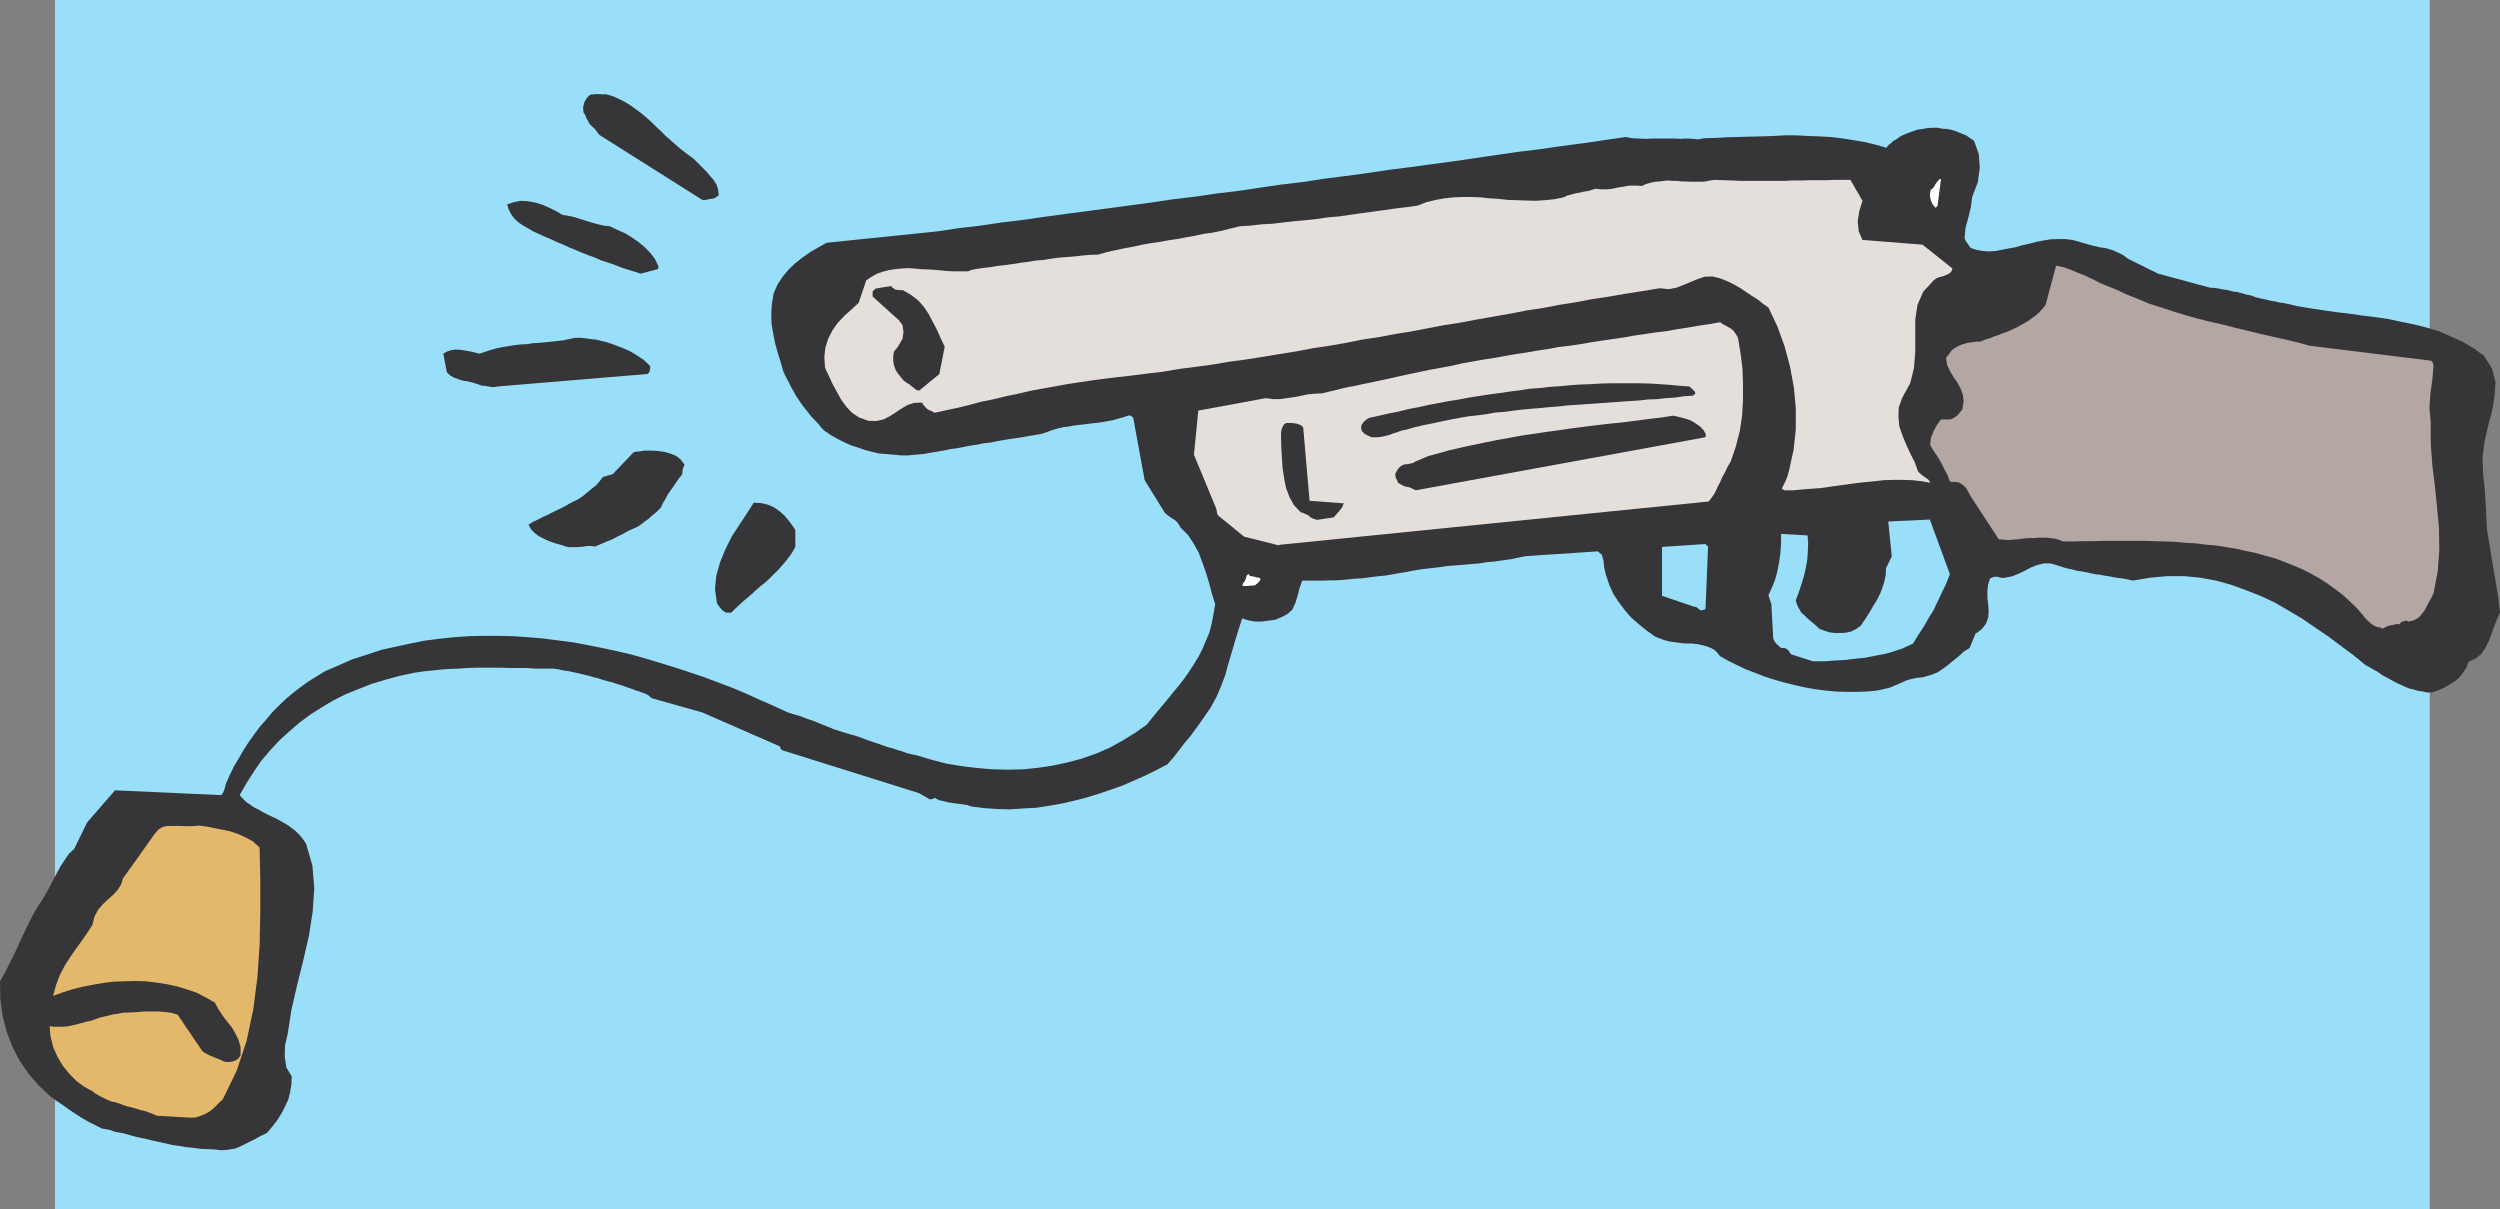 <svg xmlns="http://www.w3.org/2000/svg" width="145.078" height="70.188"><rect width="100%" height="100%" fill="#808080" stroke="none"/><path fill="#99dff9" d="M141 70.187H3.191V0H141v70.187"/><path fill="#363639" d="m12.43 66.703.422.05.406-.034.406-.074.387-.165.351-.183.352-.168.367-.203.371-.184.313-.367.297-.39.238-.383.203-.391.184-.402.109-.426.074-.446.02-.476-.313-.516-.094-.644.02-.664.148-.61.22-1.422.331-1.437.352-1.418.332-1.441.219-1.403.093-1.363-.11-1.309-.366-1.27-.188-.277-.2-.242-.226-.222-.238-.184-.258-.187-.258-.145-.293-.168-.261-.125-.278-.129-.293-.148-.257-.153-.258-.125-.238-.164-.223-.152-.203-.2-.184-.202.406-.704.422-.664.446-.644.515-.606.516-.554.59-.535.574-.497.625-.464.664-.422.68-.406.703-.352.773-.313.758-.296.793-.239.809-.222.847-.18.52-.078.531-.055.516-.055.515-.039.48-.015.516-.035.5-.02h1.493l.484.02h1.016l.496.035h.996l.312.039.313.07.297.04.312.07.277.058.293.074.297.07.254.075.297.074.277.094.278.074.277.07.274.094.261.074.239.094.277.09.148.054.184.075.164.039.148.07.149.04.148.07.13.093.109.11 2.953.832 4.515 1.976v.05l.02.04.035.074.074.055 7.93 2.488.644.371.055-.015.074-.024.094-.015.035-.055.258.145.262.054.273.074.262.04.277.035.254.035.278.039.296.094.739.093.754.051.738.02.754-.055.738-.035.738-.113.739-.13.738-.167.7-.18.718-.223.703-.238.68-.238.683-.297.668-.297.64-.316.626-.328.355-.407.328-.422.313-.406.355-.426.313-.425.277-.387.293-.422.278-.406.332-.61.277-.644.238-.645.184-.668.203-.68.187-.644.2-.648.203-.625.347.11.391.073h.402l.391-.054.406-.055.387-.168.313-.168.277-.254.183-.406.13-.426.093-.387.164-.46h1.309l.37-.016h.333l.351-.024.348-.035.352-.035.351-.016.352-.043.363-.05.356-.04.367-.035.347-.058.356-.07.48-.075.477-.093.476-.075.465-.054.496-.055.465-.074.477-.035.46-.035.481-.043.442-.036.46-.074.446-.035.476-.074.446-.059.422-.09.445-.09 4.184-.277.238.203.093.332.036.387.093.406.204.606.242.539.312.476.363.48.372.427.425.367.477.387.465.332.277.113.238.086.278.078.254.039.277.035.262.04.238.015h.277l.239.02.222.035.258.058.223.07.203.075.203.109.164.168.168.203.457.258.52.258.515.242.531.203.559.219.57.183.57.164.606.149.574.129.61.11.605.077.59.055.61.02h.613l.59-.02.59-.055.347-.078.371-.086.313-.133.312-.128.313-.149.297-.09.37-.074.348-.039.446-.129.386-.148.328-.22.317-.237.293-.243.297-.238.277-.262.352-.218.347-.848.094-.04.09-.07.078-.058.11-.09.237-.312.125-.356.024-.363-.024-.371-.05-.387v-.39l.035-.364.11-.37.058-.04.09-.035.093-.035h.203l.11.035.11.015.113.02.48-.09.387-.148.386-.184.348-.187.371-.145.371-.094H119l.441.13.277.093.262.074.274.055.257.074.297.04.278.05.253.059.278.054.277.035.281.055.274.04.258.054.277.035.258.04.277.054.258.055 1.016-.168.976-.09h.961l.938.09.921.168.868.238.867.316.847.332.833.387.792.461.81.48.753.516.758.516.738.554.719.532.703.574.238.125.219.133.242.129.223.168.238.128.242.13.22.128.222.11.242.109.238.113.235.09.242.055.238.074.277.04.239.054h.277l.355-.11.329-.148.312-.168.313-.2.277-.222.223-.277.207-.313.144-.351.406-.188.313-.254.242-.351.184-.371.164-.422.148-.426.164-.422.188-.426-.114-.937-.148-.922-.164-.902-.133-.887-.2-1.164-.054-1.106-.058-1.07-.11-1.07-.035-.902.11-.907.203-.902.238-.887.148-.883.055-.812-.203-.793-.457-.734-.61-.446-.648-.383-.68-.3-.664-.297-.722-.219-.735-.184-.734-.148-.758-.164-.758-.113-.754-.09-.757-.11-.793-.093-.754-.11-.743-.113-.753-.125-.72-.168-.277-.035-.293-.074-.277-.04-.277-.074-.278-.054-.277-.07-.258-.098-.277-.055-.258-.074-.273-.074-.262-.035-.277-.075-.254-.035-.262-.054-.258-.04-.273-.015-3.012-.813-1.746-.867-.262-.203-.297-.148-.347-.15-.367-.109-.371-.054-.406-.094-.387-.11-.367-.109-.426-.113-.422-.05h-.406l-.426.015-.426.07-.402.078-.426.11-.406.09-.387.113-.406.074-.387.074-.367.07-.387.024-.351-.024-.371-.07-.332-.11-.125-.187-.094-.129-.074-.113-.055-.125.055-.61.168-.609.144-.59.074-.59.332-.867.11-.828-.055-.793-.277-.777-.219-.145-.238-.168-.278-.109-.261-.11-.278-.093-.293-.059-.273-.015-.277-.055h-.313l-.3.02-.255.05-.297.04-.257.09-.274.097-.277.11-.242.128-.114.09-.109.074-.11.055-.093.074-.09.094-.094.055-.07.09-.074.093-.648-.184-.625-.148-.645-.11-.684-.109-.648-.074-.66-.035-.649-.024-.66-.035h-.687l-.66.035-.665.024-.683.015-.66.02-.668.016-.68.039-.668.02-.18.034-.168.035-.183-.035h-.168l-.145-.02h-.312l-.152.02-.422-.02h-1.235l-.406.02-.406-.02-.367-.015-.387-.074-1.258.184-1.273.187-1.235.16-1.289.188-1.234.148L86.805 9l-1.258.183-1.25.184-1.258.168-1.234.168-1.254.16-1.25.188-1.258.168-1.254.16-1.218.187-1.254.149-1.25.183-1.258.188-1.215.144-1.254.184-1.254.148-1.238.184-1.235.168-1.253.168-1.25.164-1.239.164-1.234.168-1.258.183-1.25.149-1.238.184-1.235.144-1.253.188-6.438.664-.457.257-.48.278-.446.312-.426.332-.386.367-.348.422-.297.446-.222.5-.11.625-.035.59.016.574.093.554.11.551.148.555.168.531.164.574.11.239.128.242.133.254.11.222.128.223.11.203.133.203.11.164.183.258.187.238.18.227.168.203.183.184.188.203.16.203.188.184.386.257.352.2.406.203.367.168.403.129.41.144.426.113.402.094.426.035.422.035.425.04h.426l.422-.04.426-.035.422-.074.425-.07.407-.074.386-.075.387-.054.387-.075.37-.074.384-.054.351-.075.39-.039.349-.074.386-.07.352-.059.39-.055.364-.054.386-.07.372-.06.406-.073.312-.11.313-.113.312-.09.317-.074.312-.035.297-.059.625-.07.313-.04.296-.034.313-.036.312-.058.352-.059.313-.09.332-.09.336-.113.05.02.075.02.058.054.055.04.664 3.628 1.164 1.883.09.09.113.093.145.094.128.09.13.078.113.11.109.144.09.168.426.422.332.5.293.531.222.594.203.57.188.625.16.613.188.59-.094.567-.11.558-.128.516-.204.476-.203.48-.222.442-.274.446-.261.406-.293.422-.313.406-.312.371-.313.387-.32.386-.309.368-.316.386-.293.371-.703.497-.72.441-.733.406-.774.336-.832.293-.832.223-.844.183-.867.13-.871.09-.902.019-.868-.02-.886-.074-.903-.11-.886-.144-.864-.223-.847-.257-.297-.06-.297-.07-.254-.097-.3-.086-.274-.094-.277-.074-.278-.093-.254-.094-.277-.09-.277-.094-.258-.093-.278-.11-.277-.09-.277-.078-.254-.07-.278-.09-.406-.129-.406-.168-.371-.144-.402-.168-.391-.13-.367-.147-.39-.11-.364-.113-.793-.367-.793-.348-.817-.371-.789-.332-.832-.317-.828-.312-.828-.277-.832-.274-.848-.262-.851-.257-.844-.239-.867-.203-.852-.183-.847-.168-.867-.164-.868-.11-.847-.11-.883-.073-.871-.059-.844-.02h-.867l-.852.02-.847.059-.848.09-.848.109-.847.168-.848.184-.832.183-.828.277-.828.262-.793.348-.813.351-.48.293-.48.297-.462.332-.425.328-.422.352-.407.39-.402.403-.355.426-.368.422-.332.445-.312.441-.297.461-.277.48-.278.462-.238.496-.219.496-.058.222-.051.168-.074.165-.094.113-6.16-.278-1.621 1.864-.738 1.511-.04.055-.074.055-.09.094-.093.074-.239.347-.257.387-.223.41-.203.383-.219.426-.226.406-.239.406-.277.407-.293.53-.273.556-.262.535-.238.535-.258.55-.262.516-.254.52-.297.515.02 1.032.129.96.242.942.328.867.422.809.515.758.575.664.664.629.406.293.387.257.355.258.363.238.352.227.352.203.386.195.407.207.421.075.387.129.426.07.406.117.406.11.422.085.407.098.421.094.407.09.386.09.407.058.43.07.402.04.406.058.406.016.387.02"/><path fill="#e3b86b" d="M10.988 64.855h.317l.258-.07.277-.11.258-.132.222-.164.22-.203.202-.207.188-.18.808-1.66.575-1.734.386-1.825.239-1.847.128-1.88.04-1.902v-1.898l-.04-1.86-.386-.351-.426-.238-.457-.203-.445-.149-.442-.094-.48-.093-.446-.09-.441-.055-.387.035h-.363l-.371-.015h-.684l-.297.054-.257.164-.223.262-.793 1.121-1.031 1.442-.114.367-.203.312-.273.293-.293.262-.313.293-.261.316-.203.387-.11.461-.293.461-.336.477-.332.464-.347.497-.317.5-.273.53-.219.575-.168.625.55-.203.571-.18.59-.148.594-.114.625-.109.59-.074.625-.02.613-.015.625.015.61.075.59.09.608.132.555.168.59.2.531.277.516.293.203.37.242.372.258.348.277.332.22.386.183.371.113.403v.48l-.074.11-.055.078-.133.09-.129.054-.125.04-.168.015h-.144l-.153-.035-.18-.09-.183-.074-.152-.059-.164-.07-.149-.059-.144-.074-.133-.074-.129-.09-1.437-2.121-.387-.113-.422-.051-.39-.024h-.774l-.402.04-.391.02-.406.015-.278.058-.277.035-.293.075-.262.058-.273.07-.258.094-.277.09-.258.055-.277.074-.258.074-.258.059-.258.05-.277.02h-.516l-.238-.035.05.59.153.61.238.554.313.531.387.48.421.426.446.328.48.262.184.145.238.132.223.11.218.11.227.093.238.05.258.079.223.09.242.074.234.055.262.074.238.074.239.055.257.093.239.09.222.094 1.88.11"/><path fill="#99dff9" d="M105.242 38.375h.723l.347-.035.387-.02.371-.02.387-.05.387-.043.386-.035.368-.074.37-.075.387-.07.352-.094.332-.109.348-.11.312-.148.317-.148.293-.48.316-.481.273-.477.297-.48.242-.5.239-.516.258-.531.222-.555-1.164-3.175-2.414.113.203 2.031-.332.68-.015.367-.078.387-.11.355-.133.348-.18.367-.206.332-.204.352-.218.347-.11.168-.093.13-.075.132-.07.07-.262.184-.257.133-.313.07-.312.02h-.317l-.312-.036-.293-.093-.297-.11-.219-.203-.242-.203-.223-.184-.203-.203-.183-.168-.13-.222-.109-.22-.074-.26.168-.438.145-.442.148-.48.113-.48.09-.481.035-.48.02-.497-.035-.465-1.536-.086v.364l-.015.406-.035.445-.075.48-.093.481-.13.477-.183.46-.203.442.168.52.11 1.992.074.164.109.148.148.13.125.109h.204l.168.09.109.128.094.149 1.273.406h.035"/><path fill="#b4a6a2" d="m138.457 36.383.094-.055.07-.02.094-.015.11-.02.093-.015.11-.04h.222l.09-.112.132-.051.165-.04.148.055.293-.074.238-.129.188-.183.183-.243.13-.238.132-.258.145-.257.128-.258.243-1.27.09-1.238-.016-1.258-.113-1.23-.13-1.258-.148-1.215-.09-1.234v-1.215l-.074-.852.055-.828.11-.793.073-.816-.019-.086-.035-.094-.04-.074-.07-.04-7.011-.862-.68-.188-.703-.168-.719-.16-.734-.168-.7-.168-.742-.18-.734-.191-.742-.164-.735-.184-.718-.203-.723-.219-.68-.226-.703-.219-.66-.277-.648-.258-.625-.293-.48-.188-.442-.183-.422-.219-.43-.203-.422-.168-.422-.18-.43-.152-.437-.09-.61 2.285-.167.203-.184.204-.203.183-.203.145-.223.168-.218.129-.243.132-.253.145-.243.11-.238.109-.277.097-.262.106-.273.093-.278.11-.258.074-.273.117h-.242l-.239.035-.261.036-.254.074-.242.093-.203.11-.204.144-.128.184-.094.117-.074.086-.016.04-.02.019.055.406.184.387.203.332.223.328.183.336.133.37.035.384-.074.46-.055.06-.074.089-.059.074-.07.09-.094.074-.109.078-.133.07-.125.04h-.515l-.223.293-.203.37-.164.407-.04.406.15.274.167.242.145.219.144.242.133.258.129.257.148.278.11.312.054.055.168.016h.164l.188.039.203.129.184.183.129.223.125.242 1.64 2.508.227.015.219.02h.218l.242-.02.223-.015.258-.04.223-.019.238-.015h.242l.219-.02h.5l.219.035.218.02.262.074.219.09h.574l.59-.016h.574l.586-.02h2.379l.61.02.609.016.586.02.613.058.61.035.566.074.613.051.57.094.594.093.55.13.552.113.57.164.555.148.535.203.515.203.52.22.476.241.497.274.464.297.461.332.442.332.422.386.406.387.37.426.11.148.203.204.094.07.09.094.187.109.125.055h.04l.187.039.086.074.023-.02.094-.054.07-.02.02-.02"/><path fill="#363639" d="M42.23 35.555h.204l.222-.223.219-.203.238-.219.262-.223.258-.218.238-.223.277-.242.278-.219.238-.219.238-.242.243-.238.238-.262.219-.254.207-.277.183-.262.164-.293v-.98l-.183-.274-.22-.293-.237-.277-.297-.262-.317-.218-.347-.149-.387-.09-.426-.023-.402.629-.426.644-.445.684-.367.734-.313.758-.223.793-.074.777.11.809.148.223.148.168.11.09.133.074h.09"/><path fill="#99dff9" d="M98.863 35.39h.016l.039-.019.035-.023h.02l.148-3.61-.035-.054-.02-.024-.035-.015-.058-.075-2.524.168v2.84l1.844.625.164.035.11.094.132.094.164-.035"/><path fill="#fff" d="m72.348 34.004.476-.035.09-.074.094-.075.074-.093.074-.11-.039-.074-.09-.02-.113-.015-.09-.035-.113-.02-.11-.02-.09-.034-.054-.094-.11.094-.038.144-.075.184-.129.168.016.11h.227"/><path fill="#363639" d="m32.844 31.719.203.035h.426l.203-.016.203-.02.203-.034h.219l.222.035.352-.149.348-.148.312-.125.313-.168.297-.145.292-.167.297-.13.317-.148.203-.148.164-.13.184-.128.168-.149.144-.128.168-.13.277-.277.11-.254.144-.242.153-.277.164-.238.164-.223.168-.258.164-.223.168-.218.015-.184.024-.152.054-.11.036-.109-.223-.297-.258-.203-.347-.144-.352-.094-.387-.055-.37-.02h-.388l-.347.06h-.114l-.09.015-.038.02h-.036l-1.214 1.273-.575.164-.183.242-.203.238-.262.203-.238.2-.243.203-.273.187-.293.149-.277.144-.297.168-.293.145-.317.152-.277.145-.293.128-.312.165-.278.128-.277.168.148.262.203.219.239.183.293.149.316.148.317.11.328.093.332.11"/><path fill="#e5dfdc" d="m74.3 31.61 24.856-2.508.188-.243.183-.273.13-.297.167-.316.125-.293.168-.297.145-.313.168-.273.297-.867.238-.922.133-.906.05-.922v-.922l-.035-.903-.11-.867-.148-.886-.078-.145-.086-.129-.109-.148-.133-.11-.168-.093-.129-.075-.183-.093-.145-.11-.629.11-.629.093-.625.11-.609.093-.605.11-.633.074-.625.094-.625.09-.625.113-.63.09-.628.093-.625.094-.629.11-.625.093-.625.07-.594.114-.629.093-.625.11-.625.094-.628.109-.606.11-.613.093-1.25.219-.614.144-.625.117-.625.11-.59.125-.628.129-.606.133-.629.144-.609.129-.441.094-.446.09-.406.093-.422.074-.406.094-.367.094-.39.09-.364.093-.43.016-.402.039-.406.09-.407.074-.406.055-.387.058h-.406l-.406-.058-3.93.722-.254 2.559 1.29 3.121.019.09.015.074.02.13.058.112 1.508 1.23 1.992.5h.02l.035-.019.04-.015h.019"/><path fill="#363639" d="m76.441 30.168.954-.145.355-.406.074-.094.07-.09.04-.113.054-.11-1.992-.148-.367-4.238-.059-.093-.11-.075-.108-.035-.11-.039-.148-.02-.149-.015h-.293l-.152.09-.11.222-.05.239v.277l.015.57.036.61.039.61.09.589.113.57.203.535.258.461.386.407.13.035.128.058.13.055.109.074.074.074.113.055.145.055.132.035m5.715-1.715 16.723-3.062h.039l.055-.036.015-.074v-.093l-.125-.22-.187-.202-.203-.145-.22-.148-.237-.114-.293-.09-.297-.074-.313-.074-.742.113-.734.086-.739.098-.738.094-.719.07-.773.09-1.477.187-.734.11-.703.093-1.477.22-.714.132-.723.129-.703.144-.719.149-.438.094-.464.109-.422.094-.387.11-.812.218-.387.168-.352.144-.148.094-.164.035-.188.04h-.129l-.183.073-.145.114-.133.183-.093.184v.094l.02.105.038.098.059.11.035.108.09.055.129.074.144.075.153.035.183.039.145.074.187.09"/><path fill="#e5dfdc" d="M103.547 28.453h.52l.53-.05.516-.04.535-.039.52-.074.531-.074.516-.07.539-.075.531-.058.535-.051.52-.059.531-.015h.535l.535.015.536.059.535.09-.04-.09-.074-.094-.109-.074-.094-.074-.109-.07-.11-.094-.093-.074-.09-.11-.164-.48-.262-.516-.238-.516-.223-.539-.183-.53-.055-.556.016-.535.203-.574.465-.844.218-.886.075-.942v-1.86l.129-.866.332-.758.609-.664.148-.114.184-.07.168-.039.144-.055.13-.054.148-.075.11-.113.058-.164-1.735-1.383-3.488-.277-.219-.496-.058-.59.093-.59.184-.594-.7-1.214h-.96l-.48.02h-.958l-.496.015h-.496l-.48.023h-2.492l-.48-.023-.517-.016-.496-.02-.297.036-.257.058-.274.016h-.554l-.278-.016h-.258l-.277-.035h-.258l-.273-.023-.242.023-.258.035-.258.016-.262.059-.254.07-.242.113-.347-.02h-.372l-.664.11-.332.074-.332.035h-.312l-.352-.035-.219.074-.222.059-.223.035-.222.055-.239.039-.258.074-.218.05-.243.114-.535.11-.554.054-.536.035-.53-.015-.555-.02-.5-.015-.532-.059-.554-.035-.5-.055-.532-.02h-.515l-.54.02-.515.055-.516.094-.535.129-.515.199-.645.093-.648.075-.64.093-.685.094-.644.086-.649.094-.64.093-.649.055-.644.094-.649.07-.64.059-.668.074-.606.074-.668.035-.625.074-.605.036-.54.128-.515.133-.535.11-.52.07-.511.113-.516.09-.515.098-.48.07-.516.094-.516.074-.5.09-.52.113-.496.09-.515.11-.516.112-.516.149-.464.015-.457.04-.461.054-.446.035-.46.036-.446.058-.437.074-.446.036-.441.074-.457.054-.446.075-.44.058-.446.051-.457.074-.465.055-.461.074-.164.04-.113.054-.09.016h-.774l-.39-.016-.367-.035-.391-.035-.367-.024-.407-.015-.382-.04-.371-.019-.387.02-.352.039-.367.054-.351.094-.332.11-.313.18-.316.206-.442 1.309-.422.39-.406.364-.387.406-.312.445-.242.48-.164.516-.059.551.04.629.222.457.219.48.257.465.243.442.292.402.333.356.421.277.52.184.457.015.426-.09.367-.187.336-.219.332-.219.348-.207.386-.129.446-.02.054.04.04.074.015.035.055.055.113.129.129.094.144.054.204.114.683-.153.684-.144.68-.168.683-.184.719-.144.683-.168.72-.149.698-.164.7-.129.722-.129.719-.132.719-.11.738-.11.7-.093.722-.09.719-.078.976-.125.973-.113.96-.164.997-.129.96-.129.977-.168.957-.125.961-.152.957-.16.961-.153.961-.183.977-.145.957-.168.926-.187.976-.145.957-.183.961-.153.938-.18.96-.183.961-.149.958-.183.957-.168.941-.164.957-.188.96-.144.958-.184.96-.152.962-.184.972-.144.961-.168.961-.149.996-.164.516.055.461-.09.426-.168.402-.168.406-.164.387-.133.465-.015.441.11.422.167.371.184.387.222.328.22.336.226.348.218.297.239.312.218.516 1.09.422 1.164.316 1.18.223 1.215.11 1.2v1.237l-.13 1.176-.258 1.184-.093.332-.11.277-.11.223-.112.238.02.016.058.023.05.035.02.016"/><path fill="#363639" d="M79.613 25.375h.254l.262-.02.238-.05.242-.059.239-.094.242-.074.238-.09.277-.054.516-.149.496-.113.535-.11.516-.109.52-.11.515-.093.531-.094.516-.054.52-.07.515-.094.535-.04.516-.07.496-.058.54-.051.515-.04.531-.054.516-.039.52-.059.534-.035 1.032-.07.535-.04.515-.034.516-.04.5-.034.555-.036.496-.058.515-.016.516-.058.539-.036.516-.074.515-.035.145-.113-.035-.13-.168-.163-.145-.13-.555-.038-.574-.055-.57-.039-.555-.035-.59-.016h-1.73l-.59.016-.574.035-.59.02-.57.039-.59.058-.57.035-.59.07-.594.04-.59.093-.57.07-.61.09-.59.079-.574.09-.605.093-.57.11-.59.093-.575.11-.59.109-.59.133-.589.11-.574.144-.567.113-.574.129-.59.129-.144.093-.133.11-.145.183-.039.188.04.183.16.165.203.109.226.094m-26.265-2.711 1.164-.96.312-1.587-.219-.457-.222-.5-.242-.46-.239-.462-.293-.441-.332-.371-.41-.313-.476-.277h-.2l-.093-.02h-.094l-.09-.035-.058-.054-.07-.036-.075-.093-.906.148-.055.055-.02.035-.035.016-.054.058v.297l1.531 1.383.203.277.055.387-.055.406-.203.348-.074.129-.074.09-.149.187-.039.258v.277l.04.238.093.262.129.219.183.223.164.199.243.168.109.055.07.074.078.058.09.07.074.055.059.059.094.02.086.015m-24.453-.238 8.671-.723.11-.09.035-.129.02-.11v-.128l-.184-.184-.2-.187-.226-.148-.254-.165-.242-.148-.277-.129-.258-.11-.293-.109-.297-.113-.277-.09-.61-.152-.312-.035-.293-.04-.313-.035h-.316l-.352.075-.347.074-.703.078-.348.035-.371.035-.332.016-.352.058-.367.016-.332.039-.348.055-.336.054-.367.075-.332.093-.664.22-.277-.071-.258-.059-.273-.05-.262-.04-.293-.02-.277.036-.239.074-.222.129.203 1.07.18.184.226.129.254.094.277.09.278.042.296.07.278.09.258.094h.148l.11.024.109.015.11.02.112.015h.11l.113-.015.106-.02m8.285-6.546.918-.242h.039l.054-.055.02-.04v-.108l-.203-.407-.278-.367-.312-.312-.352-.297-.402-.278-.39-.238-.461-.203-.422-.203-.336-.035-.332-.075-.348-.093-.352-.11-.347-.109-.352-.11-.332-.074-.351-.058-.348-.203-.406-.203-.426-.184-.426-.129-.422-.074-.406-.02-.387.078-.386.125.093.313.145.277.183.243.243.222.273.184.297.164.277.168.313.144.37.168.349.149.351.164.371.148.348.164.367.149.352.148.367.149.37.129.372.167.387.125.383.13.37.148.387.129.371.11.407.132"/><path fill="#fff" d="m112.438 11.95.203-1.587-.13.074-.167.204-.13.238-.183.148-.039.313.059.297.11.238.167.184.016-.016.054-.059.02-.015.02-.02"/><path fill="#363639" d="M40.758 11.602h.219l.128-.04.149-.019.129-.016.11-.039.109-.074.109-.09-.035-.312-.09-.297-.164-.258-.207-.238-.219-.262-.754-.754-.336-.242-.332-.254-.312-.262-.313-.277-.293-.254-.297-.3-.277-.255-.297-.296-.293-.258-.312-.258-.297-.219-.313-.226-.336-.204-.328-.16-.332-.152-.387-.11h-.261l-.125-.015h-.242l-.114.016h-.11l-.108.035-.168.168-.145.242-.074.293.015.297.118.18.05.167.094.153.094.18.125.128.168.149.129.168.133.183 5.992 3.782"/></svg>
